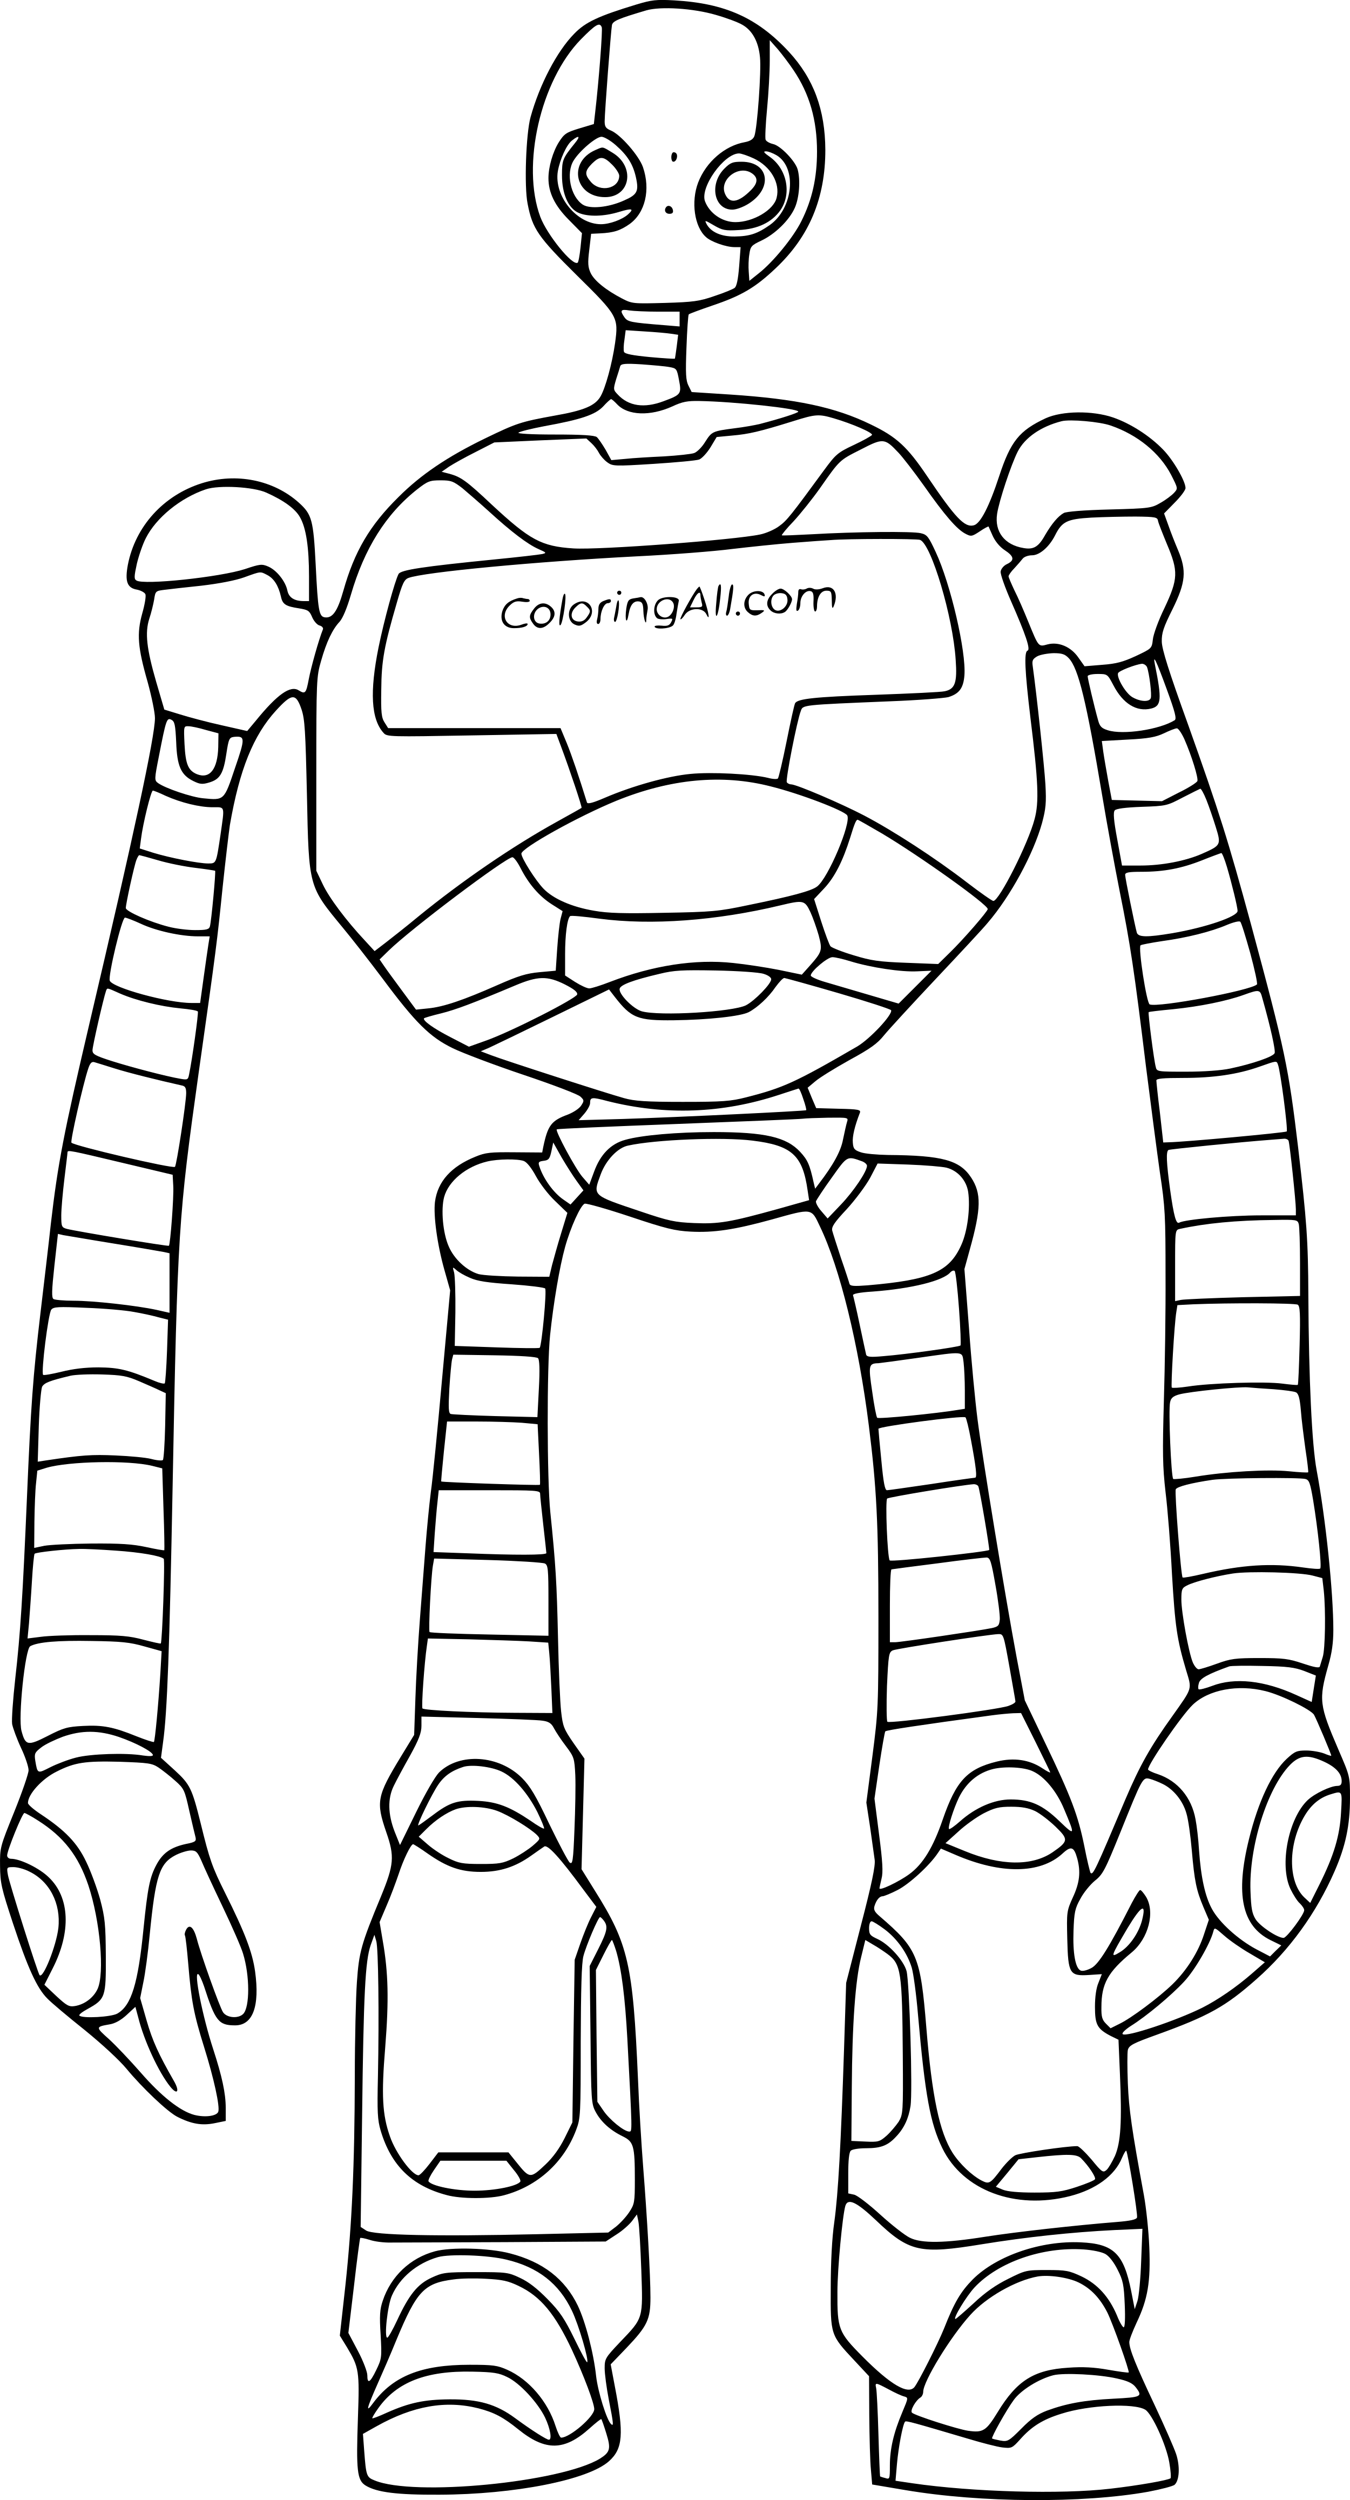 <?xml version="1.0" encoding="UTF-8"?>
<svg xmlns="http://www.w3.org/2000/svg" version="1.0" viewBox="0 0 648.428 1200.67" preserveAspectRatio="xMidYMid meet">
  <g transform="translate(-0.572,1200.681) scale(0.1,-0.1)" fill="#000000" stroke="none">
    <path d="M3062 11985 c-181 -55 -244 -84 -298 -140 -83 -84 -167 -245 -210 -401 -22 -80 -31 -334 -14 -416 23 -120 50 -159 236 -343 198 -195 201 -202 184 -326 -14 -99 -47 -219 -71 -258 -26 -43 -80 -66 -218 -90 -165 -30 -183 -36 -336 -110 -181 -88 -308 -174 -415 -281 -139 -137 -212 -262 -265 -450 -28 -99 -52 -133 -89 -128 -28 4 -33 31 -44 253 -11 214 -18 241 -80 297 -122 110 -302 146 -467 94 -184 -58 -319 -207 -355 -391 -15 -80 -4 -112 44 -120 19 -4 37 -14 40 -22 4 -9 -3 -50 -15 -92 -27 -97 -22 -163 26 -330 19 -69 35 -147 35 -173 0 -88 -102 -562 -315 -1468 -124 -529 -151 -669 -185 -960 -11 -102 -34 -295 -50 -430 -36 -304 -46 -442 -65 -890 -20 -465 -31 -647 -56 -865 -11 -99 -18 -197 -15 -218 4 -20 23 -72 43 -115 20 -42 36 -90 36 -107 0 -16 -31 -106 -69 -200 -68 -168 -69 -171 -68 -260 1 -82 6 -105 62 -275 71 -214 115 -311 165 -361 19 -20 100 -88 179 -151 85 -69 167 -145 201 -186 76 -92 196 -206 244 -231 69 -35 119 -43 179 -31 l54 11 0 62 c0 71 -18 153 -60 282 -51 156 -95 375 -72 361 6 -3 18 -30 28 -59 54 -167 70 -187 149 -187 85 0 119 91 96 259 -13 92 -48 185 -144 377 -62 124 -75 161 -117 333 -42 169 -51 188 -125 256 l-66 60 10 75 c20 141 31 446 46 1235 23 1223 28 1288 125 1980 86 606 88 626 115 890 14 132 30 267 35 300 46 265 112 430 222 550 76 83 95 84 122 5 16 -48 19 -103 26 -410 9 -447 8 -439 172 -638 40 -48 127 -159 193 -247 156 -210 226 -279 335 -332 47 -23 200 -81 340 -128 140 -47 264 -94 274 -105 18 -17 18 -20 3 -43 -9 -14 -38 -33 -64 -43 -79 -29 -96 -51 -118 -156 l-5 -26 -132 1 c-116 1 -140 -1 -188 -21 -117 -47 -182 -119 -195 -217 -8 -67 11 -205 45 -326 l28 -99 -39 -427 c-21 -236 -45 -480 -54 -543 -8 -63 -19 -178 -25 -255 -6 -77 -18 -234 -27 -350 -9 -115 -19 -289 -22 -385 l-6 -175 -64 -105 c-115 -189 -120 -216 -70 -362 41 -117 37 -157 -25 -308 -96 -231 -106 -269 -116 -413 -5 -72 -10 -276 -10 -452 -1 -434 -14 -714 -45 -1002 l-27 -243 35 -57 c57 -96 60 -112 52 -337 -9 -254 -4 -301 37 -326 54 -33 152 -45 353 -44 363 1 716 71 816 161 67 60 72 131 28 359 l-20 106 75 78 c101 106 116 137 116 243 0 107 -16 387 -35 627 -8 102 -20 293 -25 425 -24 548 -46 646 -207 902 l-64 103 7 265 7 266 -52 74 c-47 68 -52 81 -60 152 -5 43 -12 202 -15 353 -6 267 -11 352 -37 605 -16 157 -17 695 -1 850 16 154 46 330 72 423 26 94 74 200 94 208 8 3 107 -25 218 -62 173 -58 216 -68 290 -72 112 -6 212 9 390 58 197 55 190 56 232 -33 96 -199 186 -567 235 -957 37 -296 46 -464 46 -920 0 -433 -1 -451 -29 -668 l-29 -222 18 -118 c9 -64 19 -135 22 -157 4 -29 -14 -115 -66 -315 l-71 -276 -10 -314 c-15 -458 -28 -699 -47 -835 -11 -76 -17 -192 -17 -315 -1 -228 -2 -226 114 -350 l70 -75 1 -190 c1 -104 4 -221 8 -260 l6 -70 160 -27 c361 -61 851 -64 1165 -8 63 12 121 27 128 34 23 22 26 89 7 147 -10 30 -57 137 -105 239 -88 186 -120 265 -120 299 0 11 16 52 35 93 54 113 68 197 61 363 -3 77 -15 190 -26 250 -58 314 -72 412 -77 536 -3 75 -3 147 0 161 6 22 25 32 139 73 249 90 330 135 479 267 158 139 287 317 375 518 53 121 74 220 74 352 0 104 0 104 -55 231 -93 216 -96 240 -49 406 17 59 24 108 24 170 0 183 -37 536 -80 766 -23 122 -38 439 -40 840 -1 268 -8 358 -49 710 -46 386 -63 467 -226 1071 -111 408 -153 541 -302 959 -94 260 -126 363 -127 400 -1 42 8 69 52 157 63 128 68 184 26 283 -14 33 -35 86 -46 118 l-21 58 51 52 c29 29 52 60 52 70 0 33 -59 135 -108 185 -64 66 -156 125 -240 154 -100 34 -245 32 -324 -4 -126 -59 -168 -110 -223 -278 -48 -146 -90 -228 -122 -236 -44 -11 -87 33 -224 236 -95 141 -147 189 -270 248 -172 84 -359 123 -675 144 l-186 12 -15 30 c-13 25 -15 57 -10 184 3 85 8 156 11 159 2 3 54 22 115 43 139 47 205 86 303 179 161 152 238 336 238 568 -1 193 -56 342 -175 471 -152 164 -307 233 -550 247 -88 5 -110 2 -183 -20z m383 -50 c49 -14 106 -35 126 -47 48 -27 78 -81 85 -156 7 -65 -13 -342 -27 -379 -6 -15 -20 -24 -46 -29 -96 -17 -186 -95 -224 -194 -35 -92 -18 -213 38 -262 25 -23 97 -48 136 -48 l30 0 -7 -92 c-5 -63 -12 -97 -22 -104 -8 -6 -51 -24 -97 -39 -72 -25 -101 -29 -238 -33 -151 -4 -157 -4 -205 21 -77 40 -133 85 -151 122 -13 28 -15 47 -7 111 l9 78 42 2 c67 3 99 14 143 45 75 54 101 165 64 273 -19 55 -108 157 -154 176 -24 10 -30 18 -30 44 0 41 30 435 35 462 4 20 30 31 165 71 69 20 226 10 335 -22z m-549 -59 c5 -12 -14 -259 -32 -413 l-6 -52 -70 -21 c-62 -19 -72 -25 -98 -66 -29 -46 -50 -119 -50 -173 0 -69 30 -131 96 -198 l65 -66 -7 -69 c-4 -38 -10 -71 -14 -73 -25 -16 -147 135 -179 220 -92 247 1 655 195 853 72 73 90 83 100 58z m921 -206 c77 -114 113 -239 113 -391 0 -126 -23 -230 -75 -334 -38 -77 -135 -196 -205 -251 l-45 -36 -3 44 c-2 23 -1 61 3 84 5 37 10 43 57 65 66 31 134 97 161 157 22 49 28 134 14 185 -11 40 -83 115 -118 122 -17 4 -33 13 -36 21 -3 8 0 74 7 147 7 73 13 177 13 232 l0 99 39 -44 c21 -25 55 -70 75 -100z m-1051 -352 c-58 -72 -61 -80 -61 -153 0 -90 31 -160 81 -181 46 -19 121 -17 193 5 63 19 74 16 43 -12 -28 -25 -88 -47 -130 -47 -116 0 -226 135 -207 254 10 57 42 128 68 148 35 28 42 21 13 -14z m197 -8 c57 -50 83 -92 97 -154 15 -68 7 -84 -57 -112 -75 -34 -164 -42 -198 -20 -59 39 -82 151 -44 212 29 47 108 114 134 114 12 0 43 -18 68 -40z m773 -49 c99 -60 80 -255 -33 -335 -60 -42 -97 -54 -168 -55 -65 -1 -114 21 -135 59 -11 21 -9 20 34 -5 41 -24 55 -27 119 -23 92 4 160 37 201 95 55 80 32 197 -50 256 -30 21 -34 27 -19 27 11 0 34 -9 51 -19z m-110 -15 c81 -38 128 -118 110 -189 -14 -59 -113 -117 -198 -117 -63 0 -124 42 -146 100 -25 67 91 229 163 230 11 0 43 -11 71 -24z m-458 -736 l102 0 0 -36 0 -35 -72 6 c-165 13 -177 16 -193 38 -23 33 -18 40 23 33 20 -3 83 -6 140 -6z m61 -106 l34 -5 -7 -57 c-4 -31 -8 -57 -9 -58 -1 -1 -55 2 -120 8 -83 8 -120 15 -124 25 -3 7 -2 34 2 58 l6 46 92 -6 c51 -3 107 -8 126 -11z m-8 -160 c34 -6 36 -8 46 -62 13 -67 10 -71 -74 -102 -93 -35 -168 -24 -220 32 -22 23 -22 25 -8 73 9 28 18 56 20 64 5 11 24 13 103 8 53 -4 113 -9 133 -13z m-251 -179 c51 -54 159 -58 265 -10 49 23 73 27 130 26 167 -3 475 -36 475 -51 0 -6 -83 -33 -187 -60 -22 -5 -76 -15 -119 -20 -106 -14 -109 -15 -141 -65 -15 -25 -39 -49 -53 -54 -14 -5 -79 -12 -145 -16 -66 -3 -150 -8 -186 -12 l-67 -6 -27 49 c-16 27 -35 55 -43 62 -12 8 -68 12 -201 12 -114 0 -181 4 -175 9 5 5 61 19 124 31 177 32 245 55 283 95 17 19 35 35 38 35 3 0 16 -11 29 -25z m1040 -67 c89 -26 190 -70 184 -80 -4 -6 -44 -28 -89 -49 -76 -36 -85 -44 -141 -120 -156 -213 -179 -243 -216 -269 -21 -16 -62 -34 -91 -40 -122 -26 -772 -75 -897 -67 -154 10 -209 40 -392 210 -121 114 -148 133 -202 148 l-39 10 36 25 c20 13 77 45 127 70 l90 46 221 10 221 9 25 -23 c13 -12 29 -33 36 -47 7 -13 24 -33 39 -44 26 -19 33 -20 223 -8 108 7 206 16 219 21 13 5 37 31 54 58 l30 50 74 7 c81 7 132 19 293 69 108 34 123 35 195 14z m1331 -35 c128 -44 235 -131 290 -237 33 -65 33 -65 14 -86 -11 -12 -40 -34 -65 -48 -43 -25 -51 -27 -245 -32 -122 -3 -208 -10 -220 -17 -28 -16 -57 -51 -89 -105 -32 -58 -56 -72 -105 -63 -90 15 -139 78 -126 164 9 61 67 236 99 299 34 67 112 121 211 146 40 10 182 -2 236 -21z m-1020 -130 c20 -21 75 -92 122 -158 101 -144 159 -210 199 -231 28 -15 32 -14 70 11 22 15 41 25 42 23 1 -2 10 -22 20 -45 12 -26 33 -52 57 -68 46 -30 49 -49 12 -67 -16 -7 -29 -23 -31 -36 -2 -12 21 -77 51 -145 69 -157 94 -230 78 -235 -17 -6 -13 -96 14 -322 38 -308 42 -406 20 -487 -30 -116 -170 -393 -198 -393 -6 0 -63 40 -127 89 -153 118 -354 248 -493 321 -111 58 -326 150 -352 150 -8 0 -17 5 -20 10 -7 11 49 296 67 342 11 30 0 29 433 47 132 5 256 15 276 20 52 16 72 43 77 104 9 114 -66 439 -138 593 -34 73 -41 83 -71 90 -39 10 -319 7 -524 -5 -77 -4 -142 -7 -144 -5 -2 2 23 33 57 68 33 36 90 107 126 158 96 137 93 134 196 186 108 56 115 55 181 -15z m-2094 -171 c26 -22 84 -72 128 -112 106 -97 185 -157 237 -180 39 -17 40 -19 18 -24 -14 -3 -117 -15 -230 -26 -340 -34 -450 -50 -460 -70 -18 -34 -70 -224 -96 -352 -43 -213 -36 -345 24 -411 16 -19 31 -19 423 -12 l407 7 22 -59 c42 -112 103 -294 99 -296 -2 -2 -56 -32 -119 -67 -210 -116 -453 -282 -664 -454 -54 -45 -124 -100 -155 -124 l-56 -43 -45 49 c-92 98 -174 208 -204 272 l-31 65 0 465 c0 454 1 467 23 543 26 92 55 152 89 188 15 17 35 64 54 129 65 223 168 388 319 507 50 39 60 43 112 43 50 0 61 -4 105 -38z m-942 -21 c83 -37 140 -78 162 -119 29 -51 43 -143 43 -284 l0 -118 -24 0 c-47 0 -73 17 -80 51 -9 44 -52 98 -92 115 -30 13 -40 12 -111 -12 -120 -39 -488 -78 -522 -55 -12 7 -11 20 2 80 9 38 28 94 43 123 50 99 167 194 289 235 63 21 228 12 290 -16z m4283 -136 c2 -11 22 -61 43 -112 55 -130 54 -166 -12 -306 -29 -59 -54 -128 -56 -152 -5 -43 -6 -43 -82 -79 -61 -28 -93 -37 -161 -42 l-85 -7 -29 41 c-36 53 -96 78 -149 64 -44 -12 -42 -14 -92 108 -21 52 -51 121 -67 152 -15 32 -28 62 -28 67 0 5 12 23 28 39 15 16 33 37 40 46 7 9 27 16 45 16 36 0 82 40 110 95 34 68 58 79 175 86 59 3 154 5 212 5 97 -1 105 -3 108 -21z m-1143 -91 c54 -21 158 -370 171 -576 8 -110 -3 -141 -53 -151 -15 -4 -165 -11 -333 -17 -292 -10 -372 -19 -385 -40 -4 -6 -22 -88 -41 -183 -19 -94 -38 -175 -42 -179 -4 -4 -25 -3 -47 3 -78 19 -273 29 -373 19 -108 -10 -277 -57 -410 -114 -58 -25 -84 -32 -87 -23 -38 123 -73 226 -97 285 l-30 72 -414 0 -414 0 -17 27 c-15 23 -18 48 -16 158 1 139 14 209 75 418 26 91 35 110 55 118 73 28 613 79 1098 104 165 8 370 24 455 35 85 10 218 24 295 30 77 6 158 12 180 13 79 7 414 7 430 1z m-3135 -169 c32 -17 53 -51 65 -103 8 -38 23 -47 88 -57 42 -7 49 -11 62 -42 8 -19 24 -37 35 -40 12 -3 19 -11 17 -18 -21 -52 -58 -186 -68 -239 -13 -69 -17 -74 -48 -55 -40 26 -103 -18 -207 -146 l-41 -49 -124 28 c-68 15 -158 39 -199 52 l-75 23 -39 133 c-46 159 -55 236 -33 304 9 27 19 68 23 91 6 41 8 42 48 47 22 3 103 12 179 20 85 10 163 25 205 40 83 30 77 29 112 11z m3849 -399 c47 -49 85 -208 161 -661 22 -132 60 -339 84 -460 51 -253 70 -381 126 -840 23 -181 53 -411 67 -510 25 -164 27 -207 27 -490 1 -170 -3 -443 -8 -605 -7 -252 -6 -316 8 -439 10 -80 24 -257 31 -395 15 -252 24 -313 68 -461 28 -93 32 -81 -65 -218 -107 -149 -157 -238 -227 -402 -145 -343 -155 -364 -167 -353 -3 4 -17 61 -30 128 -30 148 -62 234 -189 498 l-97 203 -39 205 c-55 294 -165 963 -188 1144 -11 85 -30 282 -41 438 l-22 284 25 91 c56 200 57 273 7 349 -55 83 -137 106 -400 108 -52 1 -111 6 -130 13 -30 10 -36 17 -38 46 -3 29 9 80 34 144 5 14 -6 17 -102 19 l-108 3 -21 49 -20 49 37 31 c21 18 94 63 164 102 101 55 134 79 166 119 22 27 134 149 248 270 114 121 227 242 249 269 111 129 221 333 262 481 18 68 21 96 16 185 -5 86 -42 432 -61 568 -4 27 0 34 22 47 15 8 50 14 78 15 41 0 55 -5 73 -24z m471 -150 c40 -109 48 -141 38 -148 -72 -45 -249 -72 -322 -48 -29 9 -38 18 -46 48 -19 68 -50 200 -50 211 0 6 20 11 48 11 47 0 47 0 76 -55 46 -88 111 -128 181 -111 49 12 52 44 18 211 -11 55 6 21 57 -119z m-95 107 c11 -29 24 -134 18 -149 -7 -20 -52 -17 -89 5 -32 19 -76 94 -68 115 4 11 84 42 115 45 9 0 20 -7 24 -16z m-4663 -360 c4 -116 23 -158 82 -187 32 -16 44 -17 77 -7 51 15 68 43 82 138 11 72 14 78 37 81 54 5 54 -6 4 -151 -52 -155 -51 -154 -152 -144 -56 5 -182 48 -217 73 -18 13 -18 18 4 129 34 175 38 187 60 175 16 -8 19 -25 23 -107z m143 58 l60 -16 -1 -66 c-3 -107 -41 -155 -103 -130 -42 18 -54 48 -59 144 -4 86 -4 87 19 86 13 0 51 -8 84 -18z m4699 -43 c36 -82 68 -187 63 -202 -3 -8 -43 -33 -88 -55 l-82 -42 -121 3 -120 3 -17 90 c-9 50 -20 113 -24 141 l-7 52 125 7 c100 5 135 12 173 30 27 13 55 24 62 24 7 1 23 -23 36 -51z m-1986 -228 c141 -35 352 -116 367 -139 21 -35 -92 -303 -145 -342 -28 -21 -119 -46 -335 -90 -138 -29 -169 -32 -400 -36 -194 -4 -269 -2 -336 10 -107 18 -195 57 -242 105 -39 40 -107 148 -107 169 0 27 273 179 456 254 261 106 509 129 742 69z m2092 -64 c12 -30 32 -88 45 -130 27 -87 26 -89 -67 -130 -78 -34 -191 -56 -295 -56 l-88 0 -23 126 c-17 91 -20 129 -12 139 7 8 49 14 130 17 117 4 121 5 197 45 43 22 81 41 84 42 4 0 17 -23 29 -53z m-4999 19 c74 -33 163 -55 226 -55 61 0 58 10 38 -131 -21 -141 -20 -139 -60 -139 -45 0 -183 27 -262 51 l-66 21 6 46 c9 73 48 232 57 232 4 0 32 -11 61 -25z m3441 -181 c180 -107 508 -341 508 -363 0 -11 -118 -147 -183 -210 l-55 -54 -154 6 c-131 5 -167 10 -252 36 -54 16 -104 36 -111 43 -6 7 -26 61 -45 120 l-34 107 48 51 c51 54 90 132 125 243 21 69 29 87 36 87 3 0 55 -30 117 -66z m1657 -161 c23 -78 51 -192 51 -211 0 -27 -151 -79 -314 -107 -120 -20 -163 -20 -170 3 -9 32 -56 262 -56 277 0 12 16 15 78 15 109 0 192 16 291 55 47 19 89 34 93 35 4 0 16 -30 27 -67z m-5133 32 c47 -14 127 -30 177 -36 51 -6 94 -13 96 -14 4 -5 -18 -242 -25 -267 -4 -15 -17 -18 -71 -18 -36 0 -93 7 -127 16 -91 23 -206 74 -206 90 0 20 40 203 51 231 5 13 11 23 14 23 2 0 43 -11 91 -25z m1740 -37 c38 -75 89 -135 150 -174 l52 -33 -10 -38 c-5 -21 -12 -85 -16 -143 l-7 -105 -77 -7 c-64 -6 -101 -17 -205 -63 -161 -71 -257 -104 -331 -111 l-58 -6 -65 88 c-36 49 -76 103 -88 121 l-22 32 43 42 c107 105 562 447 595 449 7 0 25 -24 39 -52z m1392 -211 c12 -26 30 -77 40 -112 19 -73 17 -79 -47 -151 l-34 -38 -111 23 c-61 12 -159 27 -218 33 -183 20 -388 -12 -593 -91 -44 -17 -88 -31 -99 -31 -11 0 -41 14 -68 31 l-48 31 0 102 c0 94 10 170 24 183 3 4 66 -2 140 -12 250 -33 563 -10 871 64 109 26 116 25 143 -32z m-3217 -56 c74 -35 194 -61 275 -61 l57 0 -6 -37 c-3 -21 -14 -93 -23 -160 l-17 -123 -42 0 c-113 0 -379 73 -392 107 -9 23 58 303 73 303 6 0 40 -13 75 -29z m5330 -142 c21 -78 36 -146 32 -150 -30 -29 -474 -112 -515 -96 -15 5 -56 272 -44 284 3 3 50 12 103 20 118 16 235 45 312 78 31 13 60 20 64 15 5 -4 26 -72 48 -151z m-1920 -39 c98 -30 244 -52 320 -48 l69 3 -79 -79 -79 -79 -143 42 c-79 23 -174 51 -211 62 -38 11 -68 25 -68 31 0 20 80 88 104 88 13 0 52 -9 87 -20z m-418 -60 c21 -6 37 -17 37 -26 0 -22 -79 -103 -121 -125 -64 -32 -415 -53 -501 -29 -41 12 -111 82 -106 108 3 19 64 42 192 72 69 17 109 19 271 16 105 -2 207 -9 228 -16z m-954 -51 c43 -22 61 -36 59 -48 -4 -19 -313 -177 -436 -221 l-84 -30 -87 45 c-84 43 -138 82 -128 92 3 2 39 13 81 23 72 18 154 49 356 134 109 46 155 47 239 5z m1315 -42 c137 -40 251 -77 252 -82 7 -22 -102 -138 -163 -174 -298 -173 -356 -199 -533 -244 -74 -19 -113 -22 -305 -22 -179 0 -232 4 -282 18 -90 25 -579 183 -638 206 l-50 19 40 17 c22 10 161 77 308 149 l268 131 27 -35 c80 -103 110 -115 285 -113 163 2 321 19 359 39 42 22 96 72 129 121 17 23 35 43 42 43 7 -1 124 -33 261 -73z m-3451 -2 c76 -33 195 -62 290 -71 43 -4 80 -10 83 -15 4 -7 -27 -230 -42 -302 -5 -26 -8 -27 -42 -21 -66 11 -234 55 -329 85 -81 26 -93 33 -93 52 0 20 53 251 65 285 6 16 3 16 68 -13z m5486 -22 c40 -141 64 -251 59 -264 -7 -17 -105 -51 -214 -74 -42 -9 -125 -15 -210 -15 -139 0 -142 0 -147 23 -9 32 -38 260 -34 263 1 2 54 8 117 14 128 13 257 39 340 69 75 27 78 26 89 -16z m-5514 -337 c66 -21 211 -57 323 -82 17 -3 22 -11 22 -37 0 -44 -46 -347 -54 -354 -10 -10 -482 100 -497 116 -7 6 56 282 80 354 9 28 17 36 29 33 10 -3 53 -16 97 -30z m5589 18 c12 -30 49 -314 42 -321 -6 -6 -493 -51 -567 -52 l-26 -1 -16 143 c-10 78 -17 148 -17 155 0 9 32 12 129 12 144 0 262 17 366 54 85 30 82 29 89 10z m-2280 -165 c10 -28 16 -53 14 -54 -4 -4 -621 -34 -878 -42 l-215 -6 28 32 c15 18 27 40 27 50 0 29 8 30 83 10 278 -70 552 -60 825 30 48 16 90 29 93 30 4 1 14 -22 23 -50z m210 -111 c-4 -13 -12 -50 -19 -83 -10 -56 -47 -123 -116 -213 l-18 -24 -7 29 c-19 87 -29 109 -65 148 -66 71 -169 95 -415 95 -176 0 -346 -15 -424 -37 -71 -19 -121 -71 -151 -154 l-23 -62 -33 38 c-34 40 -131 220 -123 228 3 3 264 14 580 26 316 12 586 23 600 25 14 2 69 4 123 5 98 1 98 1 91 -21z m-454 -89 c189 -23 241 -70 265 -240 l7 -46 -149 -42 c-231 -64 -284 -73 -403 -68 -94 4 -122 10 -258 56 -235 79 -229 74 -191 178 25 68 82 128 131 138 131 29 456 42 598 24z m2575 -1 c6 -17 35 -293 35 -329 l0 -29 -167 0 c-152 0 -368 -20 -393 -35 -15 -9 -26 30 -44 158 -18 132 -20 183 -8 191 7 4 346 38 492 49 25 2 53 4 63 5 10 1 20 -4 22 -10z m-3418 -195 l31 -43 -31 -34 -31 -34 -33 23 c-48 32 -99 103 -117 162 -6 18 -3 22 21 25 24 3 29 9 37 45 l9 43 41 -73 c23 -39 56 -91 73 -114z m-2182 89 l240 -57 3 -55 c3 -52 -14 -279 -21 -286 -3 -4 -443 69 -490 81 -25 7 -27 11 -27 64 0 31 7 110 15 176 8 66 15 123 15 128 0 12 13 9 265 -51z m3553 7 c12 -5 22 -14 22 -21 0 -27 -64 -122 -125 -186 l-64 -67 -30 35 c-17 19 -28 41 -26 48 3 7 36 58 75 112 77 108 73 106 148 79z m-1626 2 c15 -6 37 -34 58 -73 19 -35 59 -88 92 -119 l59 -57 -30 -98 c-17 -55 -36 -124 -44 -154 l-13 -55 -150 1 c-82 1 -167 6 -190 12 -57 17 -117 72 -143 133 -28 63 -38 177 -22 237 21 77 106 147 208 171 51 12 146 13 175 2z m2030 -32 c54 -14 95 -60 104 -116 11 -76 -3 -189 -33 -255 -58 -130 -148 -168 -450 -194 -66 -5 -83 -4 -87 7 -2 8 -20 64 -41 124 -20 61 -39 120 -42 132 -4 18 11 40 70 103 42 46 91 112 112 150 l36 69 147 -5 c81 -3 164 -10 184 -15z m1692 -271 c3 -13 6 -95 6 -184 l0 -161 -272 -6 c-150 -4 -285 -10 -300 -13 l-28 -6 0 171 c0 169 0 171 23 176 124 27 268 41 453 43 108 2 112 1 118 -20z m-5694 -93 c118 -19 227 -38 243 -41 l27 -6 0 -143 0 -143 -62 14 c-97 21 -304 44 -398 44 -47 0 -91 4 -97 8 -10 6 -9 40 4 160 l17 153 26 -6 c14 -2 122 -21 240 -40z m1713 -165 c36 -16 83 -23 199 -31 84 -6 157 -15 162 -20 9 -8 -16 -274 -26 -285 -3 -3 -96 -2 -207 2 l-201 7 3 161 c1 89 -2 174 -6 191 -8 28 -8 29 10 13 10 -10 40 -27 66 -38z m2349 -148 c7 -94 10 -174 7 -177 -7 -7 -265 -43 -369 -51 -64 -6 -80 -4 -84 7 -2 8 -16 73 -31 144 -15 72 -30 135 -32 141 -3 7 29 14 94 18 188 14 340 52 374 93 7 7 16 10 20 6 5 -5 14 -86 21 -181z m1627 19 c11 -7 13 -43 9 -195 -3 -102 -6 -188 -9 -190 -2 -2 -35 1 -74 6 -81 11 -347 3 -453 -14 -40 -6 -75 -8 -78 -5 -5 5 12 306 22 364 l5 32 77 4 c172 7 488 6 501 -2z m-5589 -35 c41 -7 95 -19 119 -26 l44 -11 -5 -150 c-3 -82 -8 -152 -11 -156 -4 -3 -26 2 -49 12 -129 54 -172 64 -269 65 -64 0 -122 -7 -178 -21 -45 -11 -85 -18 -88 -15 -11 11 25 296 39 313 11 14 33 15 168 9 85 -3 189 -12 230 -20z m3984 -242 c3 -26 6 -86 6 -135 l0 -88 -32 -5 c-100 -17 -383 -45 -389 -38 -4 4 -15 60 -24 126 -19 127 -17 135 30 136 11 1 94 12 185 25 232 33 216 34 224 -21z m-2044 20 c7 -7 9 -54 4 -147 l-7 -136 -201 5 c-111 3 -207 8 -215 10 -11 4 -12 26 -7 122 4 64 10 127 13 140 l6 23 198 -3 c125 -2 202 -7 209 -14z m-1915 -111 c39 -17 83 -36 99 -44 l28 -13 -3 -157 c-2 -87 -7 -161 -11 -164 -4 -4 -29 -2 -55 5 -26 7 -104 14 -173 17 -113 5 -161 2 -334 -24 l-39 -6 5 170 c3 93 11 179 16 190 11 19 36 29 137 53 22 5 90 8 150 6 96 -3 119 -7 180 -33z m5449 -38 c50 -4 97 -10 107 -15 12 -7 18 -29 23 -87 3 -43 14 -127 22 -186 9 -59 15 -109 13 -111 -2 -2 -44 0 -92 5 -100 10 -298 -1 -450 -26 -54 -9 -101 -13 -106 -11 -10 7 -24 335 -15 369 4 20 15 29 43 37 51 14 289 38 331 34 19 -2 75 -6 124 -9z m-1455 -241 c25 -134 31 -184 20 -184 -5 0 -99 -13 -209 -30 -110 -16 -206 -30 -214 -30 -10 0 -17 36 -27 143 -8 78 -14 147 -14 152 0 11 406 65 418 55 4 -3 16 -51 26 -106z m-2157 80 l76 -7 7 -144 c4 -79 6 -146 4 -147 -5 -4 -470 12 -474 16 -1 2 5 67 13 146 l15 142 142 0 c78 0 176 -3 217 -6z m-1775 -207 l48 -12 6 -195 c4 -107 5 -196 4 -198 -2 -2 -41 5 -87 15 -65 14 -122 18 -263 17 -99 -1 -201 -6 -227 -11 l-48 -10 1 126 c1 69 4 153 8 186 l6 59 45 14 c107 31 394 37 507 9z m5539 -63 c18 -5 23 -19 37 -102 23 -140 42 -320 34 -328 -3 -4 -40 -1 -82 5 -152 22 -295 13 -482 -31 -51 -12 -95 -20 -97 -17 -8 8 -39 408 -33 423 5 13 74 31 177 46 64 9 415 12 446 4z m-1571 -36 c8 -21 55 -301 52 -305 -10 -9 -473 -59 -478 -50 -11 15 -22 288 -12 297 7 7 358 65 416 69 10 0 20 -5 22 -11z m-2105 -35 c0 -10 7 -76 15 -148 8 -71 15 -133 15 -137 0 -10 -153 -10 -375 -1 l-167 6 6 91 c4 50 9 117 13 149 l6 57 243 0 c226 0 244 -1 244 -17z m-2039 -273 c119 -8 215 -25 231 -39 7 -6 -7 -400 -14 -407 -2 -2 -40 7 -83 18 -67 18 -109 22 -255 22 -96 1 -204 -3 -238 -8 l-64 -8 7 73 c3 41 10 131 14 201 4 70 10 130 13 133 7 7 145 22 213 23 28 1 107 -3 176 -8z m4226 -165 c13 -71 22 -146 21 -165 -3 -30 -7 -35 -38 -42 -57 -12 -438 -68 -465 -68 l-25 0 0 175 c0 96 3 175 8 175 4 1 104 14 222 29 118 16 224 28 235 28 17 -2 22 -19 42 -132z m-2164 103 c15 -8 17 -27 17 -178 l0 -169 -282 6 c-156 3 -286 8 -289 12 -6 7 7 267 16 319 l6 34 257 -7 c141 -4 265 -12 275 -17z m3688 -58 l46 -12 7 -60 c10 -96 7 -282 -5 -319 -6 -19 -12 -39 -14 -46 -3 -8 -28 -3 -82 15 -68 23 -94 26 -208 26 -116 0 -138 -3 -204 -27 -41 -15 -81 -27 -88 -27 -8 0 -20 15 -28 33 -20 48 -55 240 -55 302 0 49 3 56 28 68 32 17 136 44 219 57 76 12 325 6 384 -10z m-1457 -437 c15 -87 29 -162 29 -167 1 -6 -14 -15 -34 -22 -52 -18 -571 -86 -581 -76 -4 4 -5 81 -2 171 7 152 9 163 28 172 21 9 458 76 506 78 26 1 26 -1 54 -156z m-2307 121 l92 -6 5 -51 c3 -29 7 -105 10 -169 l5 -118 -182 1 c-210 1 -433 12 -442 21 -6 6 9 220 21 300 l5 36 197 -4 c108 -3 238 -7 289 -10z m-1848 -24 l83 -23 -6 -106 c-10 -158 -26 -324 -31 -330 -3 -2 -40 10 -83 27 -111 45 -162 55 -257 50 -76 -4 -94 -9 -170 -48 -96 -49 -107 -47 -126 24 -17 62 17 393 42 407 37 20 131 28 294 25 142 -2 184 -6 254 -26z m5571 -118 l56 -22 -10 -63 -10 -64 -73 33 c-155 71 -297 86 -406 44 -32 -12 -61 -19 -64 -16 -3 3 -3 16 1 29 5 23 43 44 146 81 8 3 80 4 160 2 119 -2 155 -7 200 -24z m-185 -97 c76 -19 216 -88 232 -113 11 -19 83 -188 83 -197 0 -2 -16 3 -35 11 -19 7 -57 14 -85 14 -45 0 -55 -4 -94 -40 -71 -66 -137 -206 -181 -385 -66 -266 -34 -417 102 -485 l53 -26 -27 -26 -27 -27 -67 35 c-86 46 -177 128 -212 193 -33 60 -53 152 -62 281 -3 52 -11 120 -17 150 -19 105 -86 184 -180 216 -26 8 -48 19 -48 23 0 25 161 259 214 310 76 73 217 100 351 66z m-1105 -245 c38 -77 70 -142 70 -145 0 -3 -17 6 -38 20 -62 41 -136 52 -218 32 -143 -35 -196 -93 -260 -278 -46 -134 -95 -215 -161 -263 -49 -36 -143 -81 -143 -68 0 4 5 25 10 47 8 30 5 82 -12 212 l-22 172 23 158 c13 87 26 161 29 165 6 6 165 30 512 77 36 5 82 9 102 10 l38 1 70 -140z m-2367 103 c29 -4 42 -13 54 -37 9 -17 34 -55 57 -85 39 -52 41 -58 45 -140 2 -47 0 -163 -4 -259 -6 -154 -9 -171 -23 -160 -8 7 -52 90 -98 185 -65 137 -92 182 -131 221 -111 111 -301 123 -399 26 -19 -20 -65 -99 -110 -191 l-77 -157 -26 65 c-32 83 -34 158 -4 219 12 25 47 90 78 145 43 78 55 110 55 144 l0 44 273 -7 c149 -4 289 -9 310 -13z m-2036 -78 c81 -28 163 -71 163 -87 0 -6 -18 -6 -47 -2 -82 14 -253 8 -322 -10 -36 -9 -91 -30 -123 -46 -63 -32 -62 -33 -73 32 -5 33 -2 39 29 63 19 15 66 37 103 51 91 32 172 32 270 -1z m5789 -119 c56 -26 84 -57 84 -93 0 -17 -6 -23 -22 -23 -33 -1 -108 -37 -141 -68 -93 -88 -137 -313 -83 -427 13 -27 33 -59 45 -69 11 -11 21 -25 21 -33 0 -20 -83 -132 -99 -133 -29 0 -112 55 -134 89 -18 29 -22 54 -25 136 -8 211 80 493 190 606 46 47 86 51 164 15z m-5597 -29 c20 -14 56 -42 79 -63 42 -37 45 -45 67 -144 13 -58 27 -115 30 -127 4 -19 -1 -23 -47 -32 -72 -16 -110 -43 -140 -98 -33 -61 -43 -112 -63 -309 -26 -263 -58 -368 -125 -407 -28 -17 -169 -25 -183 -10 -4 4 14 18 40 32 85 47 88 57 87 254 -1 152 -4 184 -27 271 -15 54 -45 136 -67 181 -43 91 -101 151 -217 228 -35 23 -63 47 -63 55 0 42 67 116 138 151 87 44 137 51 301 47 142 -5 157 -7 190 -29z m1646 -18 c60 -28 126 -104 172 -195 20 -41 34 -76 32 -79 -3 -2 -32 14 -64 37 -101 68 -160 91 -251 96 -101 5 -137 -6 -220 -69 -36 -27 -67 -49 -69 -49 -9 0 65 151 95 195 29 43 65 68 120 86 39 13 135 2 185 -22z m2550 2 c57 -25 117 -98 152 -183 54 -128 53 -130 -23 -57 -82 79 -140 104 -234 104 -79 0 -169 -39 -243 -105 -26 -23 -50 -40 -53 -37 -7 7 22 98 48 152 36 72 92 118 163 136 58 14 149 9 190 -10z m626 -62 c51 -25 96 -80 113 -140 9 -28 20 -108 26 -177 13 -150 22 -193 56 -274 l26 -61 -23 -69 c-27 -85 -83 -174 -152 -241 -65 -63 -198 -163 -255 -190 l-42 -21 -22 22 c-18 18 -23 33 -22 80 0 112 31 168 145 262 81 67 114 194 69 268 -11 17 -23 32 -28 32 -4 0 -22 -28 -40 -62 -109 -214 -159 -293 -193 -312 -20 -11 -43 -17 -52 -13 -26 10 -39 83 -35 192 3 87 7 107 33 153 15 29 47 68 70 87 38 30 49 52 120 227 108 268 109 270 143 262 15 -4 43 -15 63 -25z m856 -136 c-6 -113 -34 -207 -104 -347 l-44 -88 -29 27 c-79 76 -78 258 3 393 32 53 72 86 125 102 56 17 55 18 49 -87z m-4053 7 c56 -21 157 -83 190 -115 18 -19 18 -20 -19 -52 -21 -18 -64 -46 -94 -61 -50 -24 -67 -27 -156 -27 -89 0 -107 4 -155 28 -30 14 -75 44 -99 65 l-44 38 37 37 c42 42 96 79 141 95 50 17 139 14 199 -8z m2584 -1 c24 -12 68 -46 98 -75 63 -61 62 -70 -15 -123 -99 -67 -248 -65 -421 6 l-93 38 61 55 c33 31 88 70 122 88 53 27 74 32 133 32 52 0 83 -6 115 -21z m-4790 -45 c123 -78 194 -169 242 -311 57 -171 79 -425 44 -499 -20 -42 -62 -73 -107 -81 -30 -5 -40 1 -91 48 l-57 54 40 79 c89 175 82 340 -18 436 -44 44 -138 90 -182 90 -11 0 -19 7 -19 16 0 24 73 204 83 204 4 0 34 -16 65 -36z m1872 -159 c93 -65 158 -88 255 -88 93 0 166 24 242 78 27 19 55 39 63 44 17 10 75 -54 187 -206 l63 -84 -25 -49 c-14 -27 -37 -84 -52 -127 l-27 -78 -6 -391 -5 -390 -37 -75 c-25 -50 -56 -93 -92 -127 -73 -69 -76 -69 -140 11 l-38 47 -169 0 -168 0 -42 -55 c-23 -30 -47 -55 -53 -55 -31 0 -110 107 -137 186 -37 104 -42 199 -23 429 18 226 15 359 -12 512 l-15 89 34 80 c19 43 44 111 57 149 23 71 59 145 70 145 3 0 35 -20 70 -45z m3120 -24 c17 -63 12 -115 -21 -186 -30 -66 -30 -71 -27 -200 4 -168 11 -179 105 -173 l61 4 -16 -41 c-11 -25 -17 -68 -17 -116 0 -86 11 -106 76 -140 l37 -18 7 -166 c10 -227 4 -327 -24 -392 -13 -28 -31 -59 -40 -67 -17 -15 -22 -12 -72 49 -30 35 -61 65 -69 65 -55 0 -277 -33 -298 -44 -15 -8 -44 -37 -65 -64 -55 -73 -60 -76 -97 -57 -46 24 -105 80 -139 133 -63 100 -99 271 -126 602 -28 342 -43 378 -223 533 -26 22 -31 33 -26 50 9 29 24 47 39 47 6 0 39 13 72 30 55 28 153 117 193 177 l15 22 70 -30 c218 -94 407 -92 514 6 41 38 55 34 71 -24z m-4208 -8 c11 -27 57 -127 103 -223 46 -96 90 -197 98 -225 33 -106 33 -257 1 -290 -24 -24 -79 -19 -97 8 -16 24 -108 281 -126 353 -15 55 -35 73 -51 44 -6 -11 -9 -24 -6 -28 3 -5 10 -66 16 -138 15 -178 26 -238 76 -398 47 -150 77 -287 68 -311 -8 -21 -64 -28 -115 -15 -68 18 -159 90 -258 204 -50 57 -118 129 -152 160 -65 58 -65 59 4 71 25 4 54 20 81 45 l42 39 14 -52 c28 -112 98 -263 154 -332 34 -42 46 -22 17 28 -74 129 -103 193 -131 290 l-31 108 15 75 c9 41 23 146 31 232 28 282 47 340 125 380 24 12 57 22 73 22 24 0 31 -7 49 -47z m-826 -54 c98 -47 153 -154 140 -272 -10 -85 -73 -244 -90 -226 -9 9 -146 444 -152 480 -7 39 -6 39 27 39 18 0 52 -9 75 -21z m5345 -235 c-16 -61 -61 -126 -107 -153 -46 -28 -44 -22 38 117 66 109 91 123 69 36z m-2585 -1 c21 -28 17 -50 -27 -137 l-41 -81 4 -330 c3 -317 4 -332 25 -371 26 -48 70 -88 130 -117 52 -26 58 -44 58 -208 0 -109 -2 -118 -27 -156 -15 -23 -44 -54 -64 -70 l-37 -28 -346 -8 c-475 -11 -783 -5 -817 18 l-26 17 7 536 c7 585 15 741 41 817 l18 50 9 -30 c10 -34 14 -352 8 -650 -4 -171 -2 -209 13 -260 50 -168 150 -266 317 -310 68 -19 208 -19 275 -1 161 43 288 157 347 314 21 55 22 72 22 422 1 253 4 380 13 413 13 50 71 187 80 187 3 0 11 -8 18 -17z m1349 -42 c61 -46 109 -115 130 -184 8 -27 22 -129 30 -226 34 -388 59 -522 117 -641 99 -203 350 -297 613 -230 124 32 215 98 250 184 9 21 18 36 20 34 8 -8 57 -308 52 -321 -4 -10 -33 -16 -94 -21 -200 -16 -488 -48 -634 -71 -195 -31 -307 -33 -363 -5 -23 11 -86 60 -141 110 -57 52 -112 94 -127 97 l-28 6 0 96 c0 62 4 101 12 109 7 7 39 12 75 12 70 0 104 13 144 57 37 39 59 86 68 145 11 67 -5 597 -19 649 -14 51 -85 129 -140 154 -35 16 -40 22 -40 52 0 18 5 33 12 33 6 0 35 -18 63 -39z m1753 -115 l73 -43 -63 -55 c-75 -65 -162 -125 -237 -163 -124 -62 -367 -143 -383 -127 -5 5 13 22 39 39 74 46 194 146 256 213 51 54 124 180 140 239 6 23 6 23 54 -19 26 -23 81 -61 121 -84z m-3043 12 c26 -88 43 -223 54 -423 24 -452 24 -445 9 -445 -25 0 -96 58 -125 102 l-28 41 -4 317 -3 316 36 72 c20 40 38 72 41 72 2 0 11 -24 20 -52z m1303 -15 c66 -49 71 -83 74 -489 2 -274 1 -281 -20 -317 -13 -19 -39 -50 -58 -67 -33 -29 -40 -31 -102 -28 l-67 3 2 255 c2 308 17 517 45 628 l20 82 37 -22 c20 -11 51 -32 69 -45z m930 -981 c37 -37 73 -92 67 -101 -3 -6 -43 -22 -88 -37 -70 -23 -99 -27 -202 -27 -80 0 -131 5 -153 14 l-33 14 55 66 54 66 89 10 c145 16 191 15 211 -5z m-2724 -57 c21 -25 34 -49 31 -55 -14 -22 -122 -44 -220 -44 -96 0 -207 23 -221 45 -3 5 9 29 26 54 l31 45 158 0 159 0 36 -45z m1738 -240 c161 -154 212 -165 511 -116 209 34 432 58 636 68 l134 6 -6 -154 c-3 -86 -11 -171 -18 -193 l-13 -39 -17 87 c-36 180 -84 227 -242 234 -191 9 -404 -64 -518 -177 -59 -60 -89 -110 -139 -237 -30 -74 -122 -256 -142 -281 -31 -38 -115 11 -250 147 -115 116 -121 131 -120 310 0 110 24 364 38 413 12 39 54 19 146 -68z m-1126 -240 c8 -236 11 -228 -102 -346 -71 -75 -74 -80 -74 -126 0 -26 9 -94 20 -151 23 -117 24 -130 10 -116 -21 21 -62 153 -71 229 -12 112 -51 261 -88 339 -62 128 -167 210 -326 251 -98 26 -283 31 -360 10 -119 -32 -212 -120 -251 -238 -14 -41 -16 -72 -10 -164 6 -108 5 -114 -21 -168 -30 -62 -43 -69 -43 -25 0 16 -20 69 -45 116 l-46 87 27 226 c14 124 28 228 30 230 2 2 23 -2 45 -9 23 -8 69 -14 103 -13 34 0 279 1 546 2 l485 3 52 34 c29 18 62 48 75 65 l23 31 7 -34 c4 -18 10 -123 14 -233z m2229 77 c19 -11 41 -40 59 -76 26 -51 30 -72 34 -167 3 -65 1 -109 -5 -109 -5 0 -20 25 -32 56 -38 90 -93 151 -170 188 -60 28 -74 31 -167 31 -98 0 -103 -1 -185 -42 -59 -29 -111 -65 -167 -118 -45 -41 -84 -75 -87 -75 -14 0 52 109 92 152 114 121 325 195 523 182 44 -3 87 -12 105 -22z m-2877 -27 c152 -36 253 -115 315 -246 33 -69 82 -237 73 -247 -3 -2 -30 48 -61 112 -47 96 -69 130 -129 191 -50 51 -91 83 -132 102 -57 27 -65 28 -214 28 -146 0 -158 -2 -212 -27 -67 -31 -108 -82 -165 -205 -21 -45 -42 -82 -47 -83 -16 0 1 155 22 202 38 87 121 156 221 185 57 16 239 10 329 -12z m2749 -110 c59 -29 102 -75 137 -143 27 -54 108 -283 103 -289 -2 -2 -46 4 -98 13 -67 12 -122 15 -191 10 -166 -10 -248 -62 -340 -213 -56 -91 -70 -100 -142 -90 -49 7 -256 73 -270 87 -10 10 18 59 41 73 7 4 13 17 13 27 0 50 130 263 226 369 76 85 218 166 324 185 52 9 146 -4 197 -29z m-2691 -16 c106 -50 176 -135 257 -308 57 -123 107 -256 107 -284 0 -36 -117 -137 -159 -137 -5 0 -17 25 -27 56 -37 117 -128 224 -232 270 -47 21 -67 24 -181 24 -232 0 -367 -54 -464 -185 -36 -49 -31 -27 23 95 21 47 62 141 90 210 98 235 133 272 275 290 33 5 103 6 155 3 78 -4 106 -10 156 -34z m-54 -438 c60 -28 148 -124 182 -195 25 -53 34 -106 18 -106 -11 0 -85 47 -161 103 -92 68 -176 92 -316 91 -121 -1 -193 -16 -301 -64 -37 -17 -68 -29 -70 -27 -2 2 11 24 29 49 89 125 230 180 452 175 101 -2 127 -6 167 -26z m2929 -7 c50 -11 74 -22 89 -41 36 -46 29 -49 -107 -56 -139 -7 -225 -23 -318 -57 -45 -17 -76 -38 -124 -87 -60 -60 -65 -63 -100 -57 -20 4 -38 8 -40 10 -5 5 68 136 104 185 34 47 120 101 191 119 51 12 218 4 305 -16z m-1097 -52 c29 -16 62 -31 74 -34 21 -6 21 -6 -8 -75 -42 -99 -60 -177 -60 -256 0 -66 -1 -68 -22 -61 -13 3 -24 7 -25 8 -1 1 -5 92 -8 201 -3 110 -8 210 -11 223 -6 28 -4 28 60 -6z m-1971 -91 c77 -20 120 -43 192 -101 131 -106 222 -104 343 5 29 26 54 46 56 44 2 -2 13 -33 24 -69 23 -74 18 -90 -31 -121 -188 -114 -896 -183 -1083 -104 -38 15 -40 23 -49 142 l-6 81 66 37 c175 98 332 125 488 86z m3204 -7 c33 -21 101 -170 115 -253 7 -39 9 -73 6 -76 -9 -9 -156 -35 -288 -50 -235 -28 -665 -16 -952 26 l-81 12 7 81 c7 80 28 191 39 203 6 5 38 -4 302 -82 66 -20 140 -39 165 -42 44 -5 47 -4 85 38 55 62 108 96 199 124 131 42 350 52 403 19z M3237 11274 c-11 -11 -8 -44 3 -44 15 0 24 30 13 41 -5 5 -12 6 -16 3z M3207 11014 c-14 -15 -6 -34 14 -34 14 0 19 5 17 17 -3 18 -20 27 -31 17z M2865 11286 c-133 -58 -98 -226 47 -226 123 0 147 149 33 215 -48 29 -41 28 -80 11z m81 -70 c19 -19 34 -43 34 -53 0 -62 -91 -82 -136 -30 -31 36 -30 52 5 88 38 37 55 37 97 -5z M3485 11197 c-74 -74 -50 -197 38 -197 19 0 52 12 79 29 118 75 97 201 -34 201 -43 0 -54 -4 -83 -33z m133 -23 c30 -21 28 -47 -6 -81 -60 -60 -102 -66 -123 -19 -32 69 65 145 129 100z M3457 9193 c-3 -5 -8 -42 -11 -83 -9 -94 9 -74 19 23 7 61 4 80 -8 60z M3506 9143 c-4 -32 -9 -66 -12 -75 -3 -10 -1 -18 4 -18 5 0 12 15 15 33 17 97 18 117 9 117 -5 0 -13 -26 -16 -57z M3353 9178 c-22 -29 -84 -141 -79 -145 2 -3 12 7 21 21 23 35 86 37 103 4 19 -40 13 4 -9 70 -11 34 -22 62 -24 62 -1 0 -7 -6 -12 -12z m17 -30 c0 -7 3 -23 6 -35 6 -20 3 -23 -25 -23 l-31 0 17 35 c17 35 33 46 33 23z M3880 9180 c-7 -4 -19 -6 -27 -3 -8 3 -13 -2 -13 -13 0 -11 -3 -37 -7 -58 -4 -28 -3 -37 5 -32 7 4 12 20 12 36 0 33 25 63 49 58 12 -3 16 -14 14 -51 -1 -26 3 -47 8 -47 5 0 9 11 9 24 0 46 18 76 45 76 23 0 25 -4 26 -47 0 -36 3 -43 9 -28 26 62 0 107 -52 87 -19 -7 -37 -8 -47 -2 -10 5 -23 5 -31 0z M3715 9155 c-29 -28 -32 -57 -9 -79 16 -17 51 -21 70 -8 13 8 34 46 34 61 0 16 -38 51 -55 51 -9 0 -27 -11 -40 -25z m73 -27 c4 -35 -39 -68 -63 -48 -18 15 -20 51 -3 68 7 7 24 12 38 10 19 -2 26 -10 28 -30z M2970 9160 c0 -5 5 -10 10 -10 6 0 10 5 10 10 0 6 -4 10 -10 10 -5 0 -10 -4 -10 -10z M3601 9151 c-26 -26 -27 -63 -3 -84 23 -21 42 -21 67 -3 17 12 15 14 -21 12 -37 -1 -39 1 -42 31 -4 39 25 60 59 42 17 -9 20 -8 17 3 -7 22 -55 21 -77 -1z M2707 9127 c-16 -89 -19 -132 -9 -122 12 12 31 144 21 150 -4 3 -9 -10 -12 -28z M2490 9133 c-42 -13 -60 -29 -71 -60 -15 -48 8 -83 55 -83 39 0 66 8 66 20 0 5 -13 3 -29 -3 -69 -26 -110 42 -56 93 19 18 31 22 60 17 19 -3 35 -2 35 4 0 5 -4 9 -9 9 -5 0 -15 2 -23 4 -7 3 -20 2 -28 -1z M3048 9133 c-23 -4 -28 -10 -34 -48 -8 -57 2 -83 11 -28 8 47 25 66 52 61 14 -3 18 -13 19 -46 1 -38 14 -76 14 -40 0 9 3 29 6 45 6 28 -15 66 -34 62 -4 -1 -19 -4 -34 -6z M3166 9124 c-23 -23 -24 -72 -3 -87 7 -4 27 -6 45 -3 30 4 31 3 21 -16 -8 -15 -18 -19 -45 -16 -19 2 -34 0 -34 -4 0 -15 68 -12 87 4 7 5 15 31 18 56 4 26 9 54 11 63 6 23 -78 25 -100 3z m73 -12 c12 -23 -7 -65 -32 -70 -23 -5 -47 15 -47 39 0 42 60 66 79 31z M2903 9120 c-16 -7 -23 -18 -23 -37 0 -15 -3 -38 -6 -50 -4 -14 -2 -23 5 -23 6 0 11 11 11 24 0 37 18 76 35 76 8 0 15 5 15 10 0 12 -7 12 -37 0z M2966 9095 c-4 -22 -9 -48 -11 -57 -2 -10 1 -18 5 -18 10 0 24 83 17 102 -2 7 -8 -5 -11 -27z M2762 9104 c-33 -23 -31 -80 3 -96 22 -10 30 -8 53 9 68 50 14 136 -56 87z m62 -10 c20 -19 20 -24 0 -52 -11 -16 -24 -22 -42 -20 -35 4 -41 39 -13 67 25 25 35 26 55 5z M2571 9084 c-25 -32 -26 -43 -5 -72 20 -29 49 -28 79 3 30 29 32 56 7 78 -27 24 -58 21 -81 -9z m79 -28 c0 -30 -22 -48 -52 -44 -33 4 -37 50 -7 72 28 19 59 5 59 -28z M3540 9060 c0 -5 5 -10 10 -10 6 0 10 5 10 10 0 6 -4 10 -10 10 -5 0 -10 -4 -10 -10z"></path>
  </g>
</svg>
